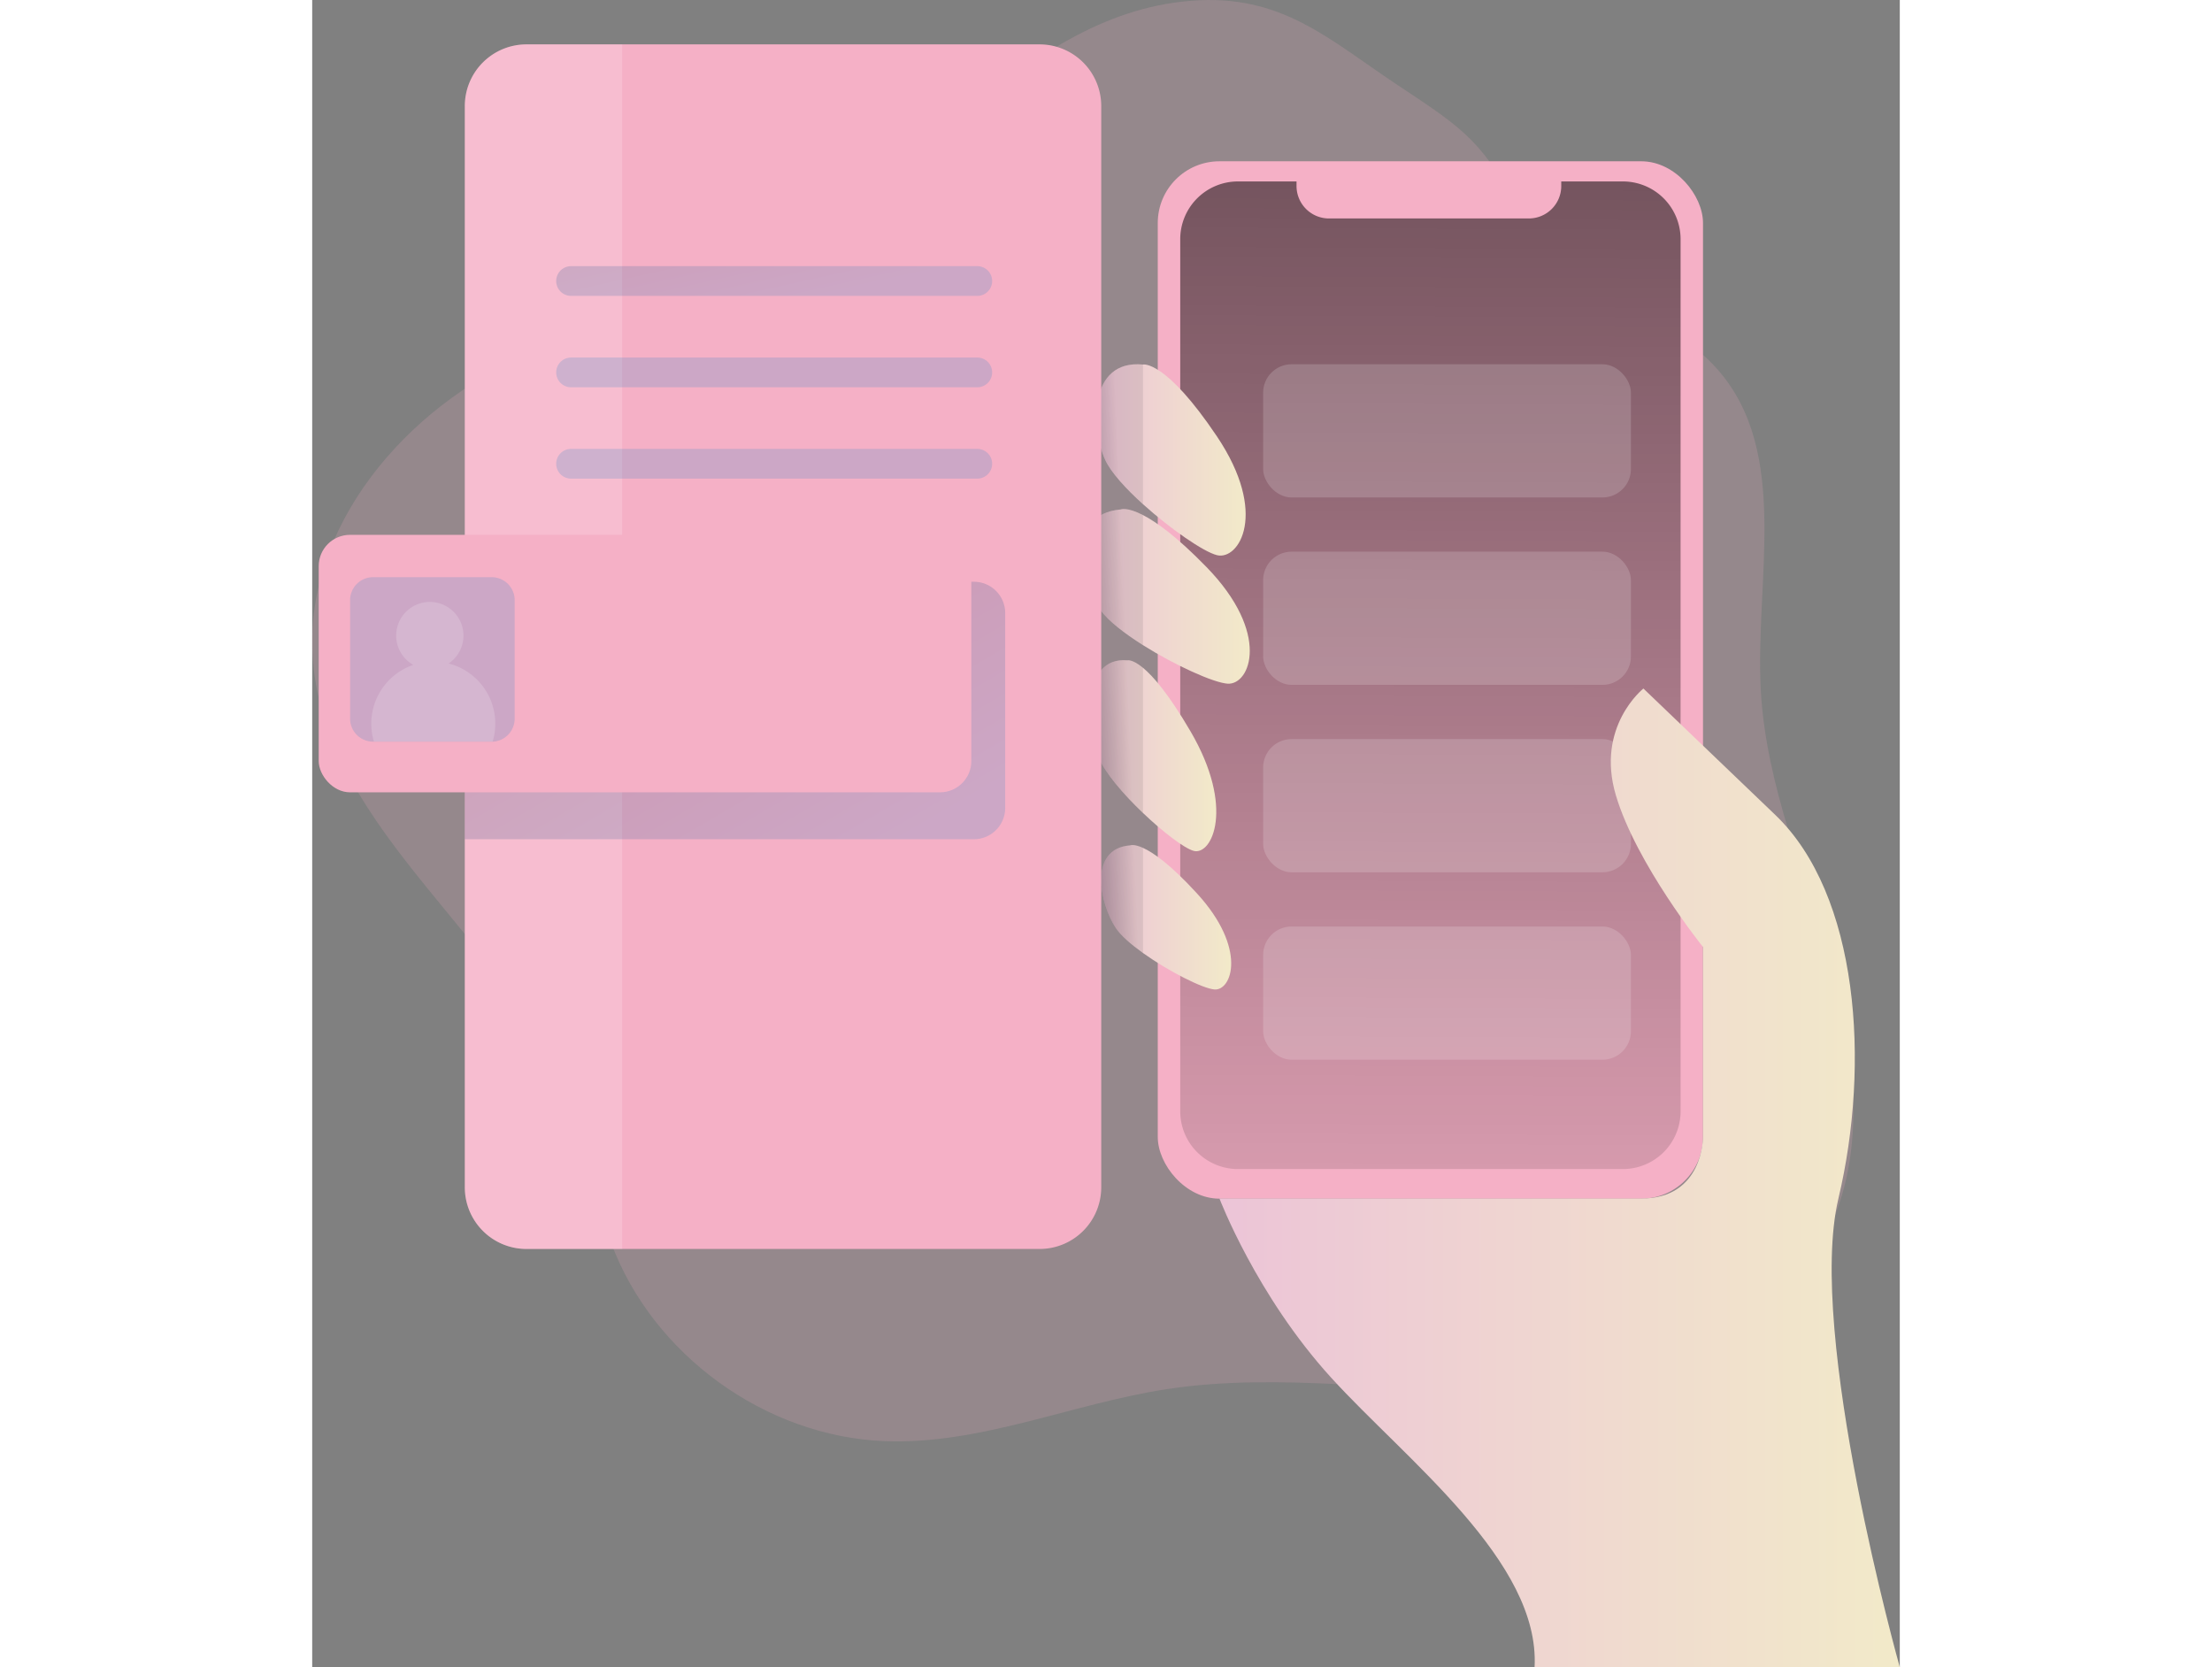 <svg xmlns="http://www.w3.org/2000/svg" xmlns:xlink="http://www.w3.org/1999/xlink" id="Layer_1" data-name="Layer 1" viewBox="0 0 568.75 597.26" width="406" height="306" class="illustration styles_illustrationTablet__1DWOa"><rect x="0" y="0" width="568.75" height="597.26" fill="#808080" stroke="none"/><defs><linearGradient id="linear-gradient" x1="553.74" y1="-190.33" x2="550.45" y2="478.18" gradientUnits="userSpaceOnUse"><stop offset="0"/><stop offset=".97" stop-opacity=".1"/></linearGradient><linearGradient id="linear-gradient-2" x1="476.06" y1="421.96" x2="719.78" y2="421.96" gradientUnits="userSpaceOnUse"><stop offset="0" stop-color="#ecc4d7"/><stop offset=".42" stop-color="#efd4d1"/><stop offset="1" stop-color="#f2eac9"/></linearGradient><linearGradient id="linear-gradient-3" x1="431.96" y1="164.76" x2="485.43" y2="164.76" xlink:href="#linear-gradient-2"/><linearGradient id="linear-gradient-4" x1="427.04" y1="213.64" x2="486.91" y2="213.64" xlink:href="#linear-gradient-2"/><linearGradient id="linear-gradient-5" x1="429.73" y1="270.72" x2="474.91" y2="270.72" xlink:href="#linear-gradient-2"/><linearGradient id="linear-gradient-6" x1="433.7" y1="328.6" x2="480.26" y2="328.6" xlink:href="#linear-gradient-2"/><linearGradient id="linear-gradient-7" x1="393.86" y1="157.7" x2="441.19" y2="155.81" xlink:href="#linear-gradient"/><linearGradient id="linear-gradient-8" x1="395.9" y1="208.7" x2="443.23" y2="206.81" xlink:href="#linear-gradient"/><linearGradient id="linear-gradient-9" x1="398.19" y1="265.75" x2="445.51" y2="263.86" xlink:href="#linear-gradient"/><linearGradient id="linear-gradient-10" x1="400.51" y1="323.92" x2="447.84" y2="322.02" xlink:href="#linear-gradient"/><linearGradient id="linear-gradient-11" x1="287.15" y1="232.36" x2="335.77" y2="315.52" gradientUnits="userSpaceOnUse"><stop offset="0" stop-color="#183866"/><stop offset="1" stop-color="#1a7fc1"/></linearGradient><linearGradient id="linear-gradient-12" x1="307.56" y1="60.33" x2="318.35" y2="108.87" xlink:href="#linear-gradient-11"/><linearGradient id="linear-gradient-13" x1="300.63" y1="61.87" x2="311.42" y2="110.41" xlink:href="#linear-gradient-11"/><linearGradient id="linear-gradient-14" x1="293.7" y1="63.41" x2="304.49" y2="111.95" xlink:href="#linear-gradient-11"/><linearGradient id="linear-gradient-15" x1="97.37" y1="236.2" x2="97.72" y2="236.2" xlink:href="#linear-gradient-11"/></defs><title>29. Mobile</title><path d="M465.62.29C403.1 5.44 364.54 70.89 308.29 98.68c-25.27 12.49-53.74 17.07-79.66 28.14-44.09 18.82-81.29 62.37-77.31 110.14 5.16 61.92 71.94 100.37 92.93 158.84 5.79 16.14 7.91 33.42 13.88 49.48 14.9 40.09 55.28 69.34 98 71 34.31 1.33 67.05-13.42 101-18.62 41.56-6.38 83.93 1.69 126 .26s88-15.73 108.63-52.37c16.7-29.67 12.62-66.63 3.38-99.4S671.87 281.4 670 247.4c-2.16-39.59 10.69-85.2-15.45-115C635.15 110.23 599.32 105 585.48 79c-14.94-28-20.18-31.73-45.3-48.33C515.34 14.22 498.37-2.41 465.62.29z" transform="translate(-151.03)" fill="#f5b0c6" opacity=".18"/><rect x="302.92" y="57.78" width="195.33" height="371.63" rx="22.11" fill="#f5b0c6"/><path d="M641.25 85.66V398.14a20.67 20.67.0 01-20.67 20.66H482.65A20.67 20.67.0 01462 398.14V85.67A20.68 20.68.0 01482.66 65h21v1.63a11.63 11.63.0 0011.63 11.63h71.58a11.62 11.62.0 0011.63-11.63V65h22.09A20.68 20.68.0 01641.25 85.66z" transform="translate(-151.03)" fill="#f5b0c6"/><path d="M641.25 85.66V398.14a20.67 20.67.0 01-20.67 20.66H482.65A20.67 20.67.0 01462 398.14V85.67A20.68 20.68.0 01482.66 65h21v1.63a11.63 11.63.0 0011.63 11.63h71.58a11.62 11.62.0 0011.63-11.63V65h22.09A20.68 20.68.0 01641.25 85.66z" transform="translate(-151.03)" opacity=".81" fill="url(#linear-gradient)"/><rect x="340.67" y="264.77" width="131.76" height="47.72" rx="10.2" fill="#fff" opacity=".17"/><rect x="340.67" y="331.91" width="131.76" height="47.72" rx="10.2" fill="#fff" opacity=".17"/><path d="M675.18 291.94l-47.25-45.28s-17.2 13.62-9.86 38.27 31.21 54.32 31.21 54.32v68s.27 22.12-22.12 22.12H476.06s13.18 34.7 40 64.16S591 559.38 588.94 597.26H719.78s-33.52-119.31-22-167.85S705 320.49 675.18 291.94z" transform="translate(-151.03)" fill="url(#linear-gradient-2)"/><path d="M475.18 198.89c-4.78-1.17-16.76-9.43-26.52-18.26-6.2-5.6-11.51-11.43-13.52-15.83-5.18-11.32-6.09-36.11 13.52-34.21.0.0 8-1.82 26.52 25.79S483 200.81 475.18 198.89z" transform="translate(-151.03)" fill="url(#linear-gradient-3)"/><path d="M479 244.92c-5-.3-19-6.63-30.37-13.82-6.68-4.22-12.5-8.74-15.14-12.52-7.14-10.2-12.49-34.42 7.15-36.07.0.0 2.22-1 8 2 4.83 2.49 12.14 7.72 22.73 18.59 23.21 23.83 15.69 42.3 7.63 41.82z" transform="translate(-151.03)" fill="url(#linear-gradient-4)"/><path d="M466.82 304.82c-3.32-.9-10.91-6.65-18.16-13.57-7-6.65-13.61-14.38-15.86-19.91-4.6-11.3-6-36.27 10.26-34.78.0.0 1.73-.53 5.6 2.68 3.65 3 9.21 9.4 17 22.72C481.73 289.39 473.32 306.57 466.82 304.82z" transform="translate(-151.03)" fill="url(#linear-gradient-5)"/><path d="M474.28 354.47c-4.21-.32-16.45-6.48-25.62-13.06-4.32-3.1-8-6.29-9.77-9-5.6-8.45-10-28.4 5.19-29.57.0.0 1.29-.58 4.58.91 3.65 1.65 9.78 5.87 19.33 16.3C486.11 339.84 480.48 354.94 474.28 354.47z" transform="translate(-151.03)" fill="url(#linear-gradient-6)"/><rect x="340.67" y="130.49" width="131.76" height="47.72" rx="10.2" fill="#fff" opacity=".17"/><rect x="340.67" y="197.63" width="131.76" height="47.72" rx="10.2" fill="#fff" opacity=".17"/><path d="M448.66 130.59v50c-6.2-5.6-11.51-11.43-13.52-15.83C430 153.48 429.05 128.69 448.66 130.59z" transform="translate(-151.03)" opacity=".81" fill="url(#linear-gradient-7)"/><path d="M448.66 184.5v46.6c-6.68-4.22-12.5-8.74-15.14-12.52-7.14-10.2-12.49-34.42 7.15-36.07C440.67 182.51 442.89 181.55 448.66 184.5z" transform="translate(-151.03)" opacity=".81" fill="url(#linear-gradient-8)"/><path d="M448.66 239.24v52c-7-6.65-13.61-14.38-15.86-19.91-4.6-11.3-6-36.27 10.26-34.78C443.06 236.56 444.79 236 448.66 239.24z" transform="translate(-151.03)" opacity=".81" fill="url(#linear-gradient-9)"/><path d="M448.66 303.75v37.66c-4.32-3.1-8-6.29-9.77-9-5.6-8.45-10-28.4 5.19-29.57C444.08 302.84 445.37 302.26 448.66 303.75z" transform="translate(-151.03)" opacity=".81" fill="url(#linear-gradient-10)"/><path d="M433.7 38V425.33a22.09 22.09.0 01-22.09 22.1H227.79a22.09 22.09.0 01-22.09-22.1V38a22.09 22.09.0 0122.09-22.1H411.61A22.09 22.09.0 01433.7 38z" transform="translate(-151.03)" fill="#f5b0c6"/><path d="M262.08 15.9V447.43H227.79a22.09 22.09.0 01-22.09-22.1V38a22.09 22.09.0 0122.09-22.1z" transform="translate(-151.03)" fill="#fff" opacity=".17"/><path d="M399.29 219.61v69.82a11.21 11.21.0 01-11.21 11.21H205.7V208.41H388.08a11.2 11.2.0 0111.21 11.2z" transform="translate(-151.03)" opacity=".19" fill="url(#linear-gradient-11)"/><rect x="2.33" y="191.6" width="233.8" height="92.24" rx="11.21" fill="#f5b0c6"/><path d="M389.29 106H243.77a5.33 5.33.0 01-5.33-5.32h0a5.33 5.33.0 015.33-5.33H389.29a5.33 5.33.0 015.33 5.33h0A5.32 5.32.0 01389.29 106z" transform="translate(-151.03)" opacity=".19" fill="url(#linear-gradient-12)"/><path d="M389.29 138.74H243.77a5.33 5.33.0 01-5.33-5.33h0a5.33 5.33.0 015.33-5.32H389.29a5.32 5.32.0 015.33 5.32h0A5.33 5.33.0 01389.29 138.74z" transform="translate(-151.03)" opacity=".19" fill="url(#linear-gradient-13)"/><path d="M389.29 171.46H243.77a5.33 5.33.0 01-5.33-5.32h0a5.33 5.33.0 015.33-5.33H389.29a5.33 5.33.0 015.33 5.33h0A5.32 5.32.0 01389.29 171.46z" transform="translate(-151.03)" opacity=".19" fill="url(#linear-gradient-14)"/><path d="M223.56 215v42.47a8.23 8.23.0 01-7.88 8.22 2.17 2.17.0 01-.36.0H172.85a8.24 8.24.0 01-8.24-8.24V215a8.23 8.23.0 018.24-8.23h42.47A8.23 8.23.0 01223.56 215z" transform="translate(-151.03)" opacity=".19" fill="url(#linear-gradient-15)"/><path d="M216.62 259.24a22.23 22.23.0 01-.94 6.41 2.17 2.17.0 01-.36.0H173.13a22.26 22.26.0 0114.1-27.46 12.06 12.06.0 1112.68-.5 22.22 22.22.0 0116.71 21.55z" transform="translate(-151.03)" fill="#fff" opacity=".17"/></svg>